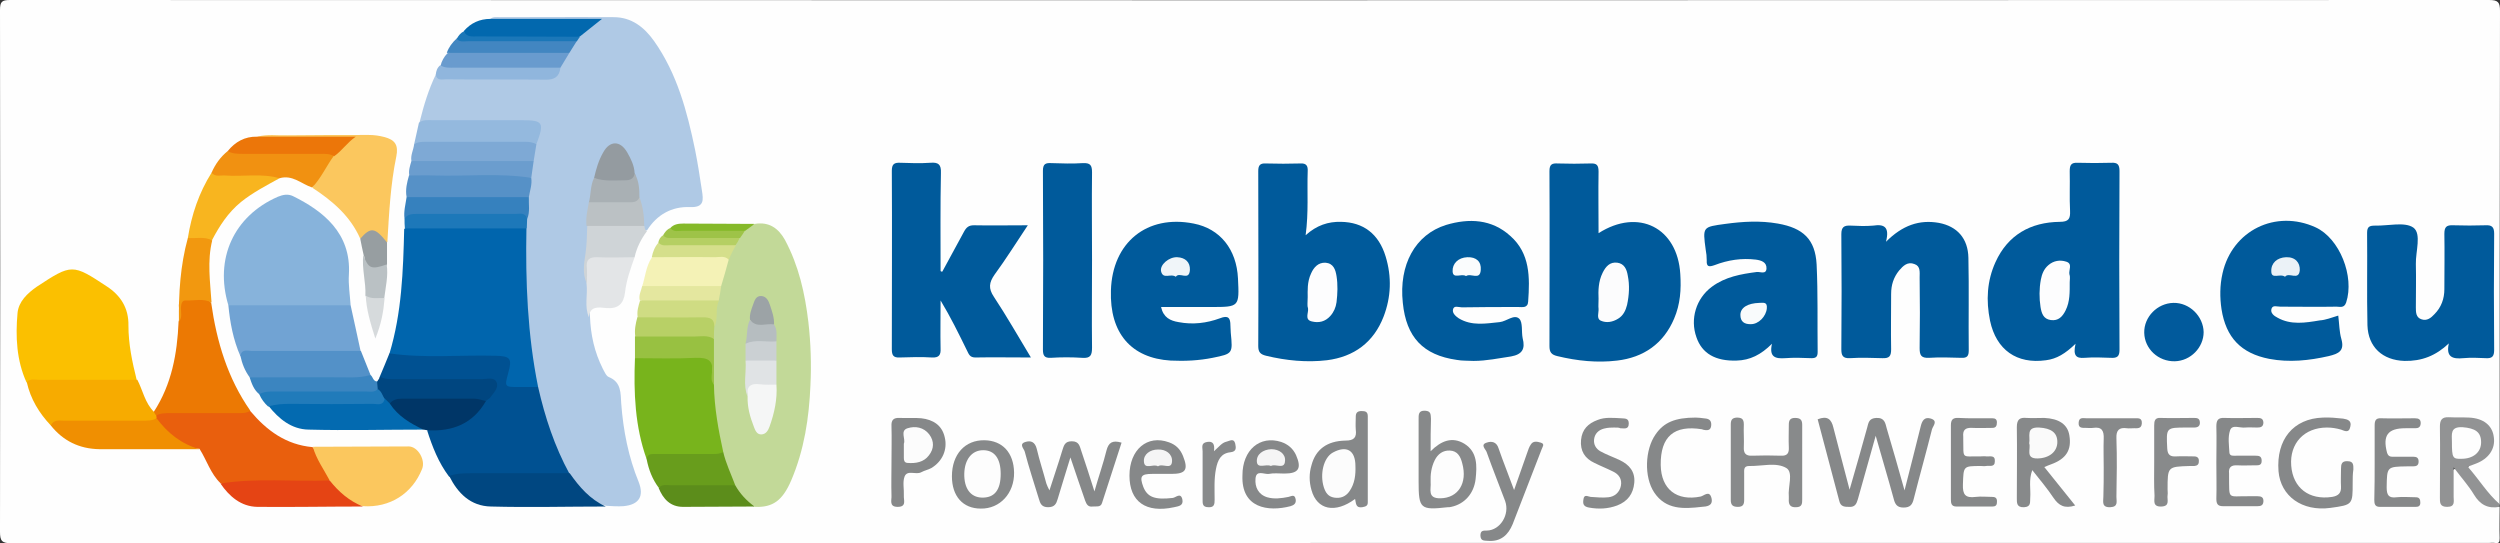 <?xml version="1.0" encoding="utf-8"?>
<!-- Generator: Adobe Illustrator 24.2.0, SVG Export Plug-In . SVG Version: 6.00 Build 0)  -->
<svg version="1.1" id="Ebene_1" xmlns="http://www.w3.org/2000/svg" xmlns:xlink="http://www.w3.org/1999/xlink" x="0px" y="0px"
	 viewBox="0 0 728 158.2" style="enable-background:new 0 0 728 158.2;" xml:space="preserve">
<rect x="0" y="0" width="728" height="158.2" fill="#333333" stroke="none"/>
<style type="text/css">
	.st0{fill:#FEFEFE;}
	.st1{fill:#929394;}
	.st2{fill:#AFC9E5;}
	.st3{fill:#C2D998;}
	.st4{fill:#005A9B;}
	.st5{fill:#0065AD;}
	.st6{fill:#005192;}
	.st7{fill:#87B3DB;}
	.st8{fill:#FBC000;}
	.st9{fill:#78B41C;}
	.st10{fill:#E95F0D;}
	.st11{fill:#EC7903;}
	.st12{fill:#FBC75E;}
	.st13{fill:#71A3D3;}
	.st14{fill:#F7AB00;}
	.st15{fill:#004781;}
	.st16{fill:#868889;}
	.st17{fill:#5391C8;}
	.st18{fill:#036AB0;}
	.st19{fill:#F08F01;}
	.st20{fill:#888A8B;}
	.st21{fill:#E54414;}
	.st22{fill:#87898A;}
	.st23{fill:#F8B51F;}
	.st24{fill:#015A9C;}
	.st25{fill:#F19111;}
	.st26{fill:#94B9DE;}
	.st27{fill:#5691C7;}
	.st28{fill:#689D1C;}
	.st29{fill:#7EA9D5;}
	.st30{fill:#F4F2B6;}
	.st31{fill:#004680;}
	.st32{fill:#003667;}
	.st33{fill:#3681BE;}
	.st34{fill:#E3E5E7;}
	.st35{fill:#0268AE;}
	.st36{fill:#EC7609;}
	.st37{fill:#3B85C0;}
	.st38{fill:#F2980F;}
	.st39{fill:#6B9DCE;}
	.st40{fill:#699BCE;}
	.st41{fill:#98C141;}
	.st42{fill:#CFD4D7;}
	.st43{fill:#1D78B9;}
	.st44{fill:#5C8D1B;}
	.st45{fill:#B8D066;}
	.st46{fill:#4286C1;}
	.st47{fill:#217BBA;}
	.st48{fill:#90B6DD;}
	.st49{fill:#CFDC83;}
	.st50{fill:#E4E79F;}
	.st51{fill:#D5DF8B;}
	.st52{fill:#979EA1;}
	.st53{fill:#BAC1C4;}
	.st54{fill:#1B77B8;}
	.st55{fill:#B5CF63;}
	.st56{fill:#9EC348;}
	.st57{fill:#85B929;}
	.st58{fill:#D6DADC;}
	.st59{fill:#BBC1C4;}
	.st60{fill:#949BA0;}
	.st61{fill:#A9B0B4;}
	.st62{fill:#F5F6F6;}
	.st63{fill:#E0E3E5;}
	.st64{fill:#CBD0D3;}
	.st65{fill:#9CA3A6;}
	.st66{fill:#B6BDC0;}
	.st67{fill:#FDFDFE;}
	.st68{fill:#FCFCFD;}
	.st69{fill:#F9FBFC;}
	.st70{fill:#F0F5F9;}
	.st71{fill:#FAFCFD;}
	.st72{fill:#EBF2F7;}
	.st73{fill:#FAFAFA;}
	.st74{fill:#FCFCFC;}
	.st75{fill:#FDFDFD;}
	.st76{fill:#F5F5F5;}
</style>
<g>
	<path class="st0" d="M727.9,147.6c0,3-0.1,6.1,0,9.1c0,1.2-0.2,1.6-1.4,1.4c-0.6-0.1-1.2,0-1.7,0c-240.5,0-480.9,0-721.4,0.1
		c-2.9,0-3.4-0.7-3.4-3.4C0.1,104.2,0.1,53.6,0,3c0-2.5,0.5-3,3-3c240.6,0.1,481.2,0.1,721.8,0c2.7,0,3.2,0.7,3.2,3.2
		c-0.1,47.9-0.1,95.8-0.1,143.7c-1.2,0.3-2-0.4-2.7-1.2c-2-2.3-3.9-4.7-5.7-7.1c-1.3-1.7-1.2-3.2,1-4.2c0.7-0.3,1.5-0.6,2.2-1.2
		c1.9-1.5,2.8-3.5,2.5-5.8c-0.4-2.4-2.1-3.8-4.4-4.4c-0.1,0-0.2,0-0.3-0.1c-7.5-1.6-9-0.5-9,7.1c0,4.5,0,9.1,0,13.6
		c0,1-0.2,2.4,1.2,2.4c1.1,0,1-1.4,1-2.3c0.1-1.4,0-2.8,0.1-4.2c0.1-1.1-0.2-2.6,1.2-3c1.1-0.3,1.7,0.9,2.4,1.7
		c0.6,0.7,1.2,1.5,1.7,2.2C721.3,143.8,723.6,147,727.9,147.6z"/>
	<path class="st1" d="M727.9,147.6c-3.4,0.6-5.7-0.6-7.5-3.6c-1.5-2.5-3.5-4.7-5.9-7.9c0,3.5,0,6,0,8.6c0,1.3,0.5,2.9-1.9,2.9
		c-2.2,0-2.1-1.3-2.1-2.8c0-6.9,0.1-13.7,0-20.6c0-1.9,0.6-2.8,2.6-2.7c2,0.1,4,0,5.9,0.1c4.2,0.2,6.8,2.3,7.2,5.7
		c0.5,3.4-1.5,6.3-5.2,7.7c-0.6,0.2-1.3,0.5-2.4,0.9c3.3,3.7,5.7,7.8,9.3,10.9C727.9,147.2,727.9,147.4,727.9,147.6z"/>
	<path class="st2" d="M142.8,5.5c0.8-0.7,1.8-0.5,2.7-0.5c11.1,0,22.1-0.1,33.2,0c5.2,0,8.9,2.9,11.8,7c6.7,9.5,9.6,20.5,11.9,31.6
		c0.8,4,1.4,7.9,2,11.9c0.4,2.6,0.8,5-3.5,4.8c-5.3-0.2-9.6,2.2-12.5,6.8c-1.1,0.1-1.2-0.7-1.4-1.4c-0.5-2.7-0.7-5.5-1.2-8.2
		c-0.4-2.3-0.6-4.6-1.3-6.8c-0.5-1.9-1.2-3.8-2.2-5.5c-1.8-3.1-4.3-3-6,0.1c-1.2,2.2-1.7,4.5-2.4,6.9c-0.5,2.3-0.8,4.6-1.2,6.9
		c-0.4,2.3-0.7,4.6-0.6,6.9c0.5,4.1-0.9,8-0.7,12c0.1,1.5,0,3,0.5,4.4c0.9,3.3-0.4,6.5-0.1,9.8c0.2,5.3,1.3,10.3,3.7,15.1
		c0.5,0.9,1,2.2,1.8,2.5c3.7,1.5,3.4,4.8,3.6,7.7c0.6,7.9,2.1,15.6,5.1,22.9c1.6,4.1,0.1,6.6-4.5,7c-1.6,0.1-3.2,0-4.9-0.1
		c-5.6-1.1-8.4-5.4-11.3-9.6c-4.5-8.1-7.5-16.7-9.3-25.8c-3.4-14.9-3.8-30-3.4-45.2c0-1,0-2,0.3-3.1c0.7-2.1,0.3-4.2,0.5-6.3
		c0.1-1.9,0.7-3.7,0.7-5.7c-0.1-1.7,0.3-3.4,0.7-5.1c0.2-1.7,0.7-3.4,1-5.1c0.2-0.7,0.2-1.4,0.4-2.1c0.6-2.5-0.5-3.4-2.9-3.5
		c-5.6,0-11.2,0.1-16.8,0c-4.8-0.1-9.5,0.5-14.3-0.3c1.2-4.8,2.6-9.5,4.8-14c10.3,0.7,20.7,0.2,31,0.3c1.7,0,3.2-0.4,4.3-1.9
		c1-1.7,1.9-3.4,3-5c0.8-1.3,1.6-2.6,2.5-3.8c0.4-0.6,0.8-1.2,1.2-1.7c1-1.1,2.2-2.1,3.7-3c-8.5,0-16.8,0-25.2,0
		C145.8,6.6,144,7,142.8,5.5z"/>
	<path class="st3" d="M219.8,65.2c4.2-0.7,6.9,1.3,8.8,4.7c4,7.5,5.8,15.5,6.8,23.9c0.7,6.1,0.9,12.3,0.6,18.4
		c-0.4,9.5-1.8,18.8-5.6,27.7c-2.5,5.8-5.3,7.9-10.5,7.7c-3.3-0.9-5-3.4-6.4-6.1c-1.5-3.3-2.9-6.6-3.8-10.1
		c-1.5-6.5-2.7-13-2.6-19.6c0.2-4.2-0.1-8.4,0-12.6c0.1-1.2,0-2.4,0.3-3.6c0.8-2.6,0.2-5.3,1.1-7.9c0.1-1.4,0.6-2.8,0.8-4.3
		c0.6-2.6,1.5-5,2.3-7.5c0.6-1.5,1.1-3.1,1.9-4.5c0.5-0.8,1-1.6,1.5-2.3c0.5-0.8,1.1-1.5,1.7-2.1C217.4,65.8,218.7,65.7,219.8,65.2z
		"/>
	<path class="st4" d="M604.4,100.1c-3,2.9-5.5,4.4-8.6,4.8c-8.5,1.2-14.5-3-16.3-11.5c-1.2-5.9-0.9-11.6,1.6-17.1
		c3.6-7.9,10.2-11.6,18.7-11.7c2.6,0,3.1-0.9,3-3.2c-0.2-3.8,0-7.7-0.1-11.5c0-1.7,0.3-2.6,2.3-2.5c3.3,0.1,6.5,0.1,9.8,0
		c1.8-0.1,2.4,0.5,2.4,2.4c-0.1,17.4-0.1,34.7,0,52.1c0,1.9-0.7,2.4-2.5,2.3c-2.6-0.1-5.1-0.2-7.7,0
		C604.6,104.4,603.6,103.6,604.4,100.1z"/>
	<path class="st4" d="M380.2,68.5c3.2-2.9,6.6-4,10.3-3.9c6.5,0.1,11,3.5,13,10.1c1.8,5.9,1.6,11.8-0.6,17.5
		c-2.9,7.5-8.6,11.7-16.5,12.7c-5.9,0.7-11.9,0.1-17.7-1.3c-1.7-0.4-2.3-1.1-2.3-2.8c0.1-17,0-34,0-51c0-1.6,0.5-2.3,2.2-2.2
		c3.4,0.1,6.8,0.1,10.1,0c1.7-0.1,2.2,0.7,2.1,2.3C380.6,55.8,381.1,61.8,380.2,68.5z"/>
	<path class="st4" d="M465.5,67.9c11.6-7.4,23-1.6,23.8,11.9c0.3,4.5,0,8.8-1.8,13c-3.1,7.3-8.9,11.3-16.6,12.2
		c-5.8,0.7-11.6,0.1-17.4-1.3c-1.7-0.4-2.3-1.1-2.3-2.9c0-17,0.1-34,0-51c0-2,0.8-2.3,2.5-2.2c3.1,0.1,6.3,0.1,9.4,0
		c1.9-0.1,2.4,0.5,2.4,2.4C465.4,55.8,465.5,61.7,465.5,67.9z"/>
	<path class="st5" d="M153.3,66.5c-0.3,15.5,0.3,30.9,3.4,46.2c-2.4,1.7-5.1,1.2-7.7,0.7c-2.4-0.4-2.5-2.3-2.2-4.3
		c0.6-4.1,0.4-4.4-3.8-4.4c-7.8,0-15.6,0-23.4,0c-2.2,0-4.5,0.2-6.2-1.7c3.6-11.9,4-24.1,4.3-36.3c1.2-1.2,2.7-1.1,4.2-1.1
		c9,0,18,0,27.1,0C150.5,65.4,152.1,65.4,153.3,66.5z"/>
	<path class="st4" d="M274.4,79.1c2.1-3.9,4.2-7.7,6.3-11.6c0.7-1.3,1.4-1.9,2.9-1.9c5,0.1,10,0,15.7,0c-3.4,5.1-6.4,9.9-9.7,14.4
		c-1.6,2.3-1.8,4-0.2,6.4c3.7,5.6,7,11.4,10.8,17.7c-5.9,0-11-0.1-16.2,0c-1.6,0-1.9-1-2.4-2c-2.4-4.9-4.8-9.8-7.7-14.6
		c0,4.7-0.1,9.4,0,14c0.1,1.9-0.5,2.7-2.5,2.6c-3.1-0.2-6.3-0.1-9.4,0c-1.9,0.1-2.3-0.7-2.3-2.4c0-17.3,0.1-34.7,0-52
		c0-1.9,0.7-2.4,2.5-2.3c2.9,0.1,5.8,0.2,8.7,0c2.4-0.2,3.2,0.5,3.1,3c-0.2,9.5-0.1,19-0.1,28.5C274,79.1,274.2,79.1,274.4,79.1z"/>
	<path class="st4" d="M549.2,70.4c4.8-4.8,9.7-6.5,15.4-5.5c5.3,1,8.5,4.5,8.6,10.2c0.2,9,0,17.9,0.1,26.9c0,1.6-0.4,2.3-2.2,2.2
		c-3.1-0.1-6.3-0.2-9.4,0c-2.3,0.1-2.7-0.8-2.7-2.8c0.1-6.9,0.1-13.7,0-20.6c0-1.5,0.3-3.3-1.5-3.9c-2-0.8-3.3,0.5-4.5,1.9
		c-1.6,2-2.3,4.2-2.3,6.8c0,5.4-0.1,10.7,0,16.1c0,2-0.5,2.7-2.6,2.6c-3.1-0.1-6.3-0.2-9.4,0c-2.1,0.1-2.5-0.8-2.5-2.6
		c0.1-11.2,0.1-22.4,0-33.5c0-2.1,0.8-2.6,2.7-2.5c2.2,0.1,4.4,0.2,6.6,0C548.7,65.2,550.3,66.1,549.2,70.4z"/>
	<path class="st4" d="M713.1,100c-3.8,3.6-7.9,5.2-12.9,5.1c-6.4-0.2-10.6-4-10.8-10.4c-0.2-9,0-17.9-0.1-26.9
		c0-1.8,0.7-2.1,2.3-2.1c3.8,0.1,8.7-1.2,11.2,0.6c2.4,1.8,0.6,7,0.7,10.6c0.1,4.2,0,8.4,0,12.6c0,1.4,0,3,1.7,3.5
		c1.5,0.5,2.7-0.4,3.7-1.5c2-2,2.9-4.5,2.9-7.3c0-5.4,0.1-10.7,0-16.1c0-2,0.6-2.6,2.6-2.5c3.1,0.1,6.3,0.1,9.4,0
		c1.8-0.1,2.5,0.5,2.5,2.4c-0.1,11.3-0.1,22.6,0,33.9c0,1.9-0.6,2.5-2.4,2.4c-2.2-0.1-4.4-0.2-6.6,0
		C714.2,104.6,712.2,104,713.1,100z"/>
	<path class="st4" d="M516,100.1c-3.2,3.2-6.4,4.8-10.3,4.9c-6.2,0.2-10.1-2.1-11.7-6.8c-1.9-5.3-0.1-11.3,4.5-14.7
		c3.9-2.9,8.5-3.7,13.1-4.3c1-0.1,2.7,0.8,2.8-1c0.1-1.9-1.6-2.4-3.1-2.6c-4.1-0.5-8.1,0.1-12,1.6c-1.7,0.6-2.4,0.5-2.3-1.4
		c0-1-0.1-2.1-0.3-3.1c-0.9-6.7-0.9-6.6,5.7-7.5c5.1-0.7,10.2-1,15.3-0.1c7.4,1.3,10.9,4.6,11.3,11.9c0.4,8.5,0.2,17,0.3,25.5
		c0,1.4-0.5,1.8-1.8,1.8c-2.6-0.1-5.1-0.2-7.7,0C517,104.5,515.1,104,516,100.1z"/>
	<path class="st4" d="M338.1,89.4c0.7,3.1,2.7,4,5.1,4.4c4.1,0.8,8.2,0.3,12-1.1c2.5-1,3.1-0.1,3.1,2.1c0,0.7,0.1,1.4,0.1,2.1
		c0.6,6.1,0.6,6.1-5.3,7.3c-4,0.8-8.1,1-12.2,0.8c-11.5-0.7-17.8-8-17.4-20.4c0.4-14,10.5-22.2,24.1-19.5c7.7,1.5,12.5,7.5,12.9,16
		c0.4,8.3,0.4,8.3-7.9,8.3C347.9,89.4,343.1,89.4,338.1,89.4z"/>
	<path class="st4" d="M429.1,105.1c-1.6-0.1-3.3,0-4.9-0.3c-9.8-1.4-14.7-6.6-15.7-16.6c-1.2-11.1,3.6-19.9,12.6-22.7
		c6.7-2,13.3-1.7,18.7,3.2c5.8,5.1,5.7,12.1,5.2,19.1c-0.1,2-1.7,1.6-2.9,1.6c-5.5,0-11,0-16.4,0.1c-0.9,0-2.4-0.7-2.6,0.7
		c-0.2,1,0.8,1.9,1.7,2.5c3.8,2.3,7.9,1.5,11.9,1.1c2-0.2,4.2-2.4,5.7-1c1.1,1.1,0.6,3.8,1,5.7c0.8,3.1-0.1,4.7-3.4,5.3
		C436.5,104.3,432.9,105.1,429.1,105.1z"/>
	<path class="st4" d="M680.9,91.9c0.3,2.4,0.3,4.7,0.9,6.8c1,3.5-0.8,4.3-3.7,5c-5.7,1.3-11.5,1.9-17.3,0.8
		c-8.2-1.6-12.6-6.2-13.9-14.5c-0.5-3.4-0.5-6.9,0.3-10.4c2.8-12.5,15.5-18.7,27.1-13.4c7,3.2,11.4,14.3,8.9,21.9
		c-0.6,1.7-1.8,1.2-2.8,1.2c-5.5,0.1-11,0-16.4,0c-0.9,0-2.1-0.5-2.5,0.5c-0.5,1.3,0.7,2.2,1.7,2.7c3.9,2.2,8.1,1.5,12.3,0.8
		C677.2,93.2,678.9,92.5,680.9,91.9z"/>
	<path class="st6" d="M113.4,102.9c10.3,1.5,20.7,0.4,31,0.7c4.2,0.1,4.8,0.8,3.6,5c-1.1,4.1-1.1,4.1,3.1,4.1c1.9,0,3.7,0,5.6,0
		c2,8.8,4.8,17.3,9.1,25.2c-1.1,1.1-2.5,1.1-3.9,1.1c-9.7,0.2-19.4-0.2-29.2,0.2c-0.7,0-1.4-0.2-2-0.5c-3-4-4.8-8.6-6.3-13.3
		c0.5-0.8,1.3-0.9,2.1-0.9c6.6,0.1,11.1-3.3,14.6-8.4c0.7-1.1,2.2-2.1,1.4-3.6c-0.7-1.3-2.3-0.8-3.5-0.8c-7.9,0-15.8,0-23.6-0.1
		c-1.8,0-3.8,0.4-4.9-1.7C111.5,107.5,112.5,105.2,113.4,102.9z"/>
	<path class="st7" d="M66.5,88.9c-4.1-13.6,1.6-26,14.4-31.6c1.5-0.6,2.9-0.9,4.4-0.2c8.7,4.3,17,10.7,16.3,22.8c-0.2,3,0.3,6,0.5,9
		c-1.2,1.2-2.8,1.1-4.3,1.1c-9,0-18.1,0-27.1,0C69.3,90,67.8,90,66.5,88.9z"/>
	<path class="st8" d="M7.7,111.3C4.8,104.9,4.5,98,5.1,91.2c0.3-3.4,2.9-5.8,5.6-7.7c10.2-6.7,10.4-6.7,20.4-0.1
		c4,2.6,6.4,6.3,6.3,11.4c0,5.4,1.1,10.6,2.4,15.8c-0.9,1-2.1,1-3.2,1.1c-9.1,0.1-18.2,0.1-27.2,0C8.9,111.7,8.3,111.4,7.7,111.3z"
		/>
	<path class="st4" d="M318,75.7c0,8.5-0.1,17,0,25.5c0,2.2-0.4,3.2-2.9,3c-3-0.2-6.1-0.2-9.1,0c-1.9,0.1-2.3-0.7-2.3-2.4
		c0.1-17.4,0.1-34.7,0-52.1c0-2,0.8-2.3,2.5-2.2c3,0.1,6.1,0.2,9.1,0c2.2-0.1,2.7,0.6,2.7,2.7C317.9,58.7,318,67.2,318,75.7z"/>
	<path class="st9" d="M207.9,112c0.1,6.7,1.3,13.2,2.7,19.6c-1,1.9-2.9,1.6-4.6,1.7c-5.9,0.2-11.8-0.3-17.7,0.4
		c-3.4-9.5-3.8-19.4-3.4-29.4c0.9-0.9,2-1.1,3.2-1.1c5.3-0.1,10.7-0.1,16,0c2.4,0,3.6,0.9,3.4,3.6
		C207.5,108.5,207.3,110.3,207.9,112z"/>
	<path class="st10" d="M64.2,140.7c-2.9-2.8-4-6.7-6.1-10c-4.8-0.2-8.3-2.9-11.3-6.3c-0.8-0.9-1.7-1.9-1.5-3.3
		c0.2-0.4,0.4-0.7,0.7-0.9c0.5-0.3,1-0.6,1.6-0.6c8.4-0.3,16.8-0.6,25.3,0.1c4.8,5.7,10.4,9.8,18.1,10.5c2.3,2.2,3.2,5.3,4.8,8
		c0.6,1,0.5,2-0.9,2.5c-7.5,0.8-15.1,0.3-22.6,0.3C69.7,141,66.9,142.2,64.2,140.7z"/>
	<path class="st11" d="M72.9,119.6c-1.2,0.8-2.6,0.7-4,0.7c-6.5,0-12.9,0-19.4,0c-1.4,0-2.8,0-4,0.7c-1,0.1-1-0.4-0.7-1.1
		c5.2-8,6.8-16.9,7.2-26.2c0.3-0.7,0.1-1.4,0.2-2c0.3-1.7-1.1-4.2,1.4-4.8c2.7-0.7,5.7-1.5,7.9,1.3C63.1,99.5,66.3,110.2,72.9,119.6
		z"/>
	<path class="st12" d="M104.9,69.5c-2.9-6.6-8.1-11-13.9-14.8c1.4-3.8,3.8-7,6.3-10.1c1.1-1.3,2.4-2.3,3.8-3.7c-7.3,0-14.5,0-21.6,0
		c-1.6,0-3.3,0.4-4.5-1.1c2.9-0.8,5.8-0.3,8.7-0.4c7.9-0.1,15.8-0.1,23.7-0.1c1.5,0,3,0.2,4.5,0.6c3.1,0.8,4.2,2.3,3.5,5.7
		c-1.7,8.2-2.1,16.6-2.6,24.9c-0.5,0.3-0.9,0.1-1.2-0.3C109.6,67.7,107.3,68.1,104.9,69.5z"/>
	<path class="st13" d="M66.5,88.9c11.9,0,23.7,0,35.6,0c1,4.4,1.9,8.8,2.9,13.3c-1.5,1.5-3.5,1.1-5.3,1.1
		c-9.9,0.2-19.8-0.4-29.7,0.4C67.9,98.9,67,94,66.5,88.9z"/>
	<path class="st12" d="M96,139.9c-1.7-3.2-3.9-6.2-4.9-9.8c9.3,0,18.6-0.1,27.9-0.1c2.7,0,5,4,3.9,6.6c-2.9,7.2-9.4,11.3-17.2,10.8
		C101.1,146.6,97.5,144.6,96,139.9z"/>
	<path class="st14" d="M44.8,119.9c0.2,0.4,0.4,0.8,0.7,1.1c0,0.2,0.1,0.5,0.1,0.7c-1.2,2.2-3.4,1.7-5.2,1.8
		c-8.5,0.2-17.1-0.3-25.6,0.4c-3.4-3.6-5.9-7.7-7-12.6c1-1.2,2.4-0.7,3.6-0.7c9.5,0,19,0,28.6,0C41.6,113.7,42.2,117.3,44.8,119.9z"
		/>
	<path class="st15" d="M130.8,138.6c2.2-0.8,4.5-0.8,6.9-0.8c9.4,0,18.8,0,28.2,0c2.8,4,5.9,7.6,10.5,9.7c-11.1,0-22.3,0.3-33.4,0
		C137,147.4,133.3,143.6,130.8,138.6z"/>
	<path class="st16" d="M538.6,142.6c1.8-6.3,3.5-12.1,5.1-18c0.4-1.5,0.5-2.8,2.7-2.9c2.4-0.1,2.6,1.5,3,3
		c1.7,5.8,3.4,11.6,5.2,18.1c1.7-6.6,3.2-12.6,4.7-18.6c0.4-1.7,1.1-2.9,3-2.3c2.1,0.7,0.6,2.1,0.3,3.1c-1.7,6.8-3.6,13.5-5.3,20.2
		c-0.4,1.7-1,2.6-3,2.6c-2,0-2.5-1.1-2.9-2.7c-1.6-5.9-3.4-11.8-5.2-18.2c-1.8,6.4-3.5,12.5-5.2,18.5c-0.4,1.4-0.9,2.3-2.5,2.2
		c-1.3,0-2.5,0-2.9-1.7c-2.1-8-4.2-15.9-6.3-23.8c2.8-1.1,4-0.1,4.6,2.5C535.4,130.5,537,136.4,538.6,142.6z"/>
	<path class="st17" d="M70,103.6c0.4-2.1,2.1-1.4,3.4-1.4c10.6,0,21.1,0,31.7,0c0.9,2.3,1.9,4.7,2.8,7c-1,1.6-2.7,1.7-4.3,1.8
		c-9.1,0.1-18.2,0.1-27.2,0c-1.3,0-2.5-0.3-3.6-1C71.3,108,70.5,105.9,70,103.6z"/>
	<path class="st18" d="M123.3,125.1c-11.2,0-22.3,0.3-33.5,0c-4.9-0.1-8.6-3.1-11.6-6.9c1.5-2,3.7-1.8,5.7-1.8
		c7.6-0.1,15.2,0,22.7,0c1.5,0,3-0.1,4.5-0.4c1.1-0.4,1.9,0,2.6,0.7c2.2,2.6,4.7,4.8,7.7,6.4C122.2,123.7,123.3,123.9,123.3,125.1z"
		/>
	<path class="st19" d="M14.8,123.9c0.8-1.8,2.5-1.4,3.9-1.4c7.6,0,15.3,0,22.9,0c1.4,0,2.8,0,4-0.7c3.2,4.3,7.2,7.5,12.5,9
		c-9.7,0-19.5,0-29.2,0C23.1,130.7,18.4,128.4,14.8,123.9z"/>
	<path class="st20" d="M524.8,134.9c0,3.5,0,7,0,10.5c0,1.2,0,2.3-1.8,2.3c-1.8,0.1-2.2-0.9-2.1-2.4c0-0.2,0-0.5,0-0.7
		c-0.3-2.8,1.4-7-0.7-8.3c-3-1.8-7.2-0.5-10.9-0.6c-1.6,0-1.4,1.2-1.4,2.2c0,2.6,0,5.1,0,7.7c0,1.2-0.3,2-1.8,2
		c-1.5,0-2.1-0.5-2.1-2c0-7.3,0-14.6,0-22c0-1.2,0.3-1.9,1.7-2c1.5,0,2.1,0.4,2.1,2c-0.1,2.2,0.1,4.4,0,6.6
		c-0.1,1.7,0.5,2.6,2.4,2.5c2.8-0.1,5.6-0.1,8.4,0c1.9,0.1,2.4-0.8,2.3-2.5c-0.1-2.2,0-4.4,0-6.6c0-1.2,0.4-1.9,1.8-1.9
		c1.5,0,2.1,0.5,2.1,2C524.8,127.5,524.8,131.2,524.8,134.9z"/>
	<path class="st21" d="M96,139.9c2.6,3.3,5.7,6,9.7,7.6c-10.3,0-20.5,0.2-30.8,0.1c-4.7-0.1-8.1-3-10.7-6.8
		C74.7,139.1,85.4,140.3,96,139.9z"/>
	<path class="st16" d="M311.7,133.2c-1.4,4.6-2.6,8.4-3.7,12.1c-0.4,1.4-0.9,2.4-2.8,2.4c-1.9,0-2.3-1.1-2.7-2.5
		c-1.4-4.6-2.9-9.1-4.1-13.7c-0.2-0.8-1.8-2.2,0.2-2.8c1.6-0.5,2.8,0,3.3,2c0.8,3.4,1.9,6.7,2.8,10.1c0.2,0.5,0.4,1.1,0.9,2
		c1.3-4.1,2.6-7.8,3.7-11.5c0.5-1.5,0.7-2.8,2.8-2.8c2.2,0,2.3,1.5,2.8,2.9c1.2,3.6,2.4,7.2,3.8,11.7c1.3-4.6,2.6-8.2,3.5-11.9
		c0.6-2.3,1.7-3.1,4.4-2.3c-1.9,5.9-3.8,11.8-5.7,17.6c-0.4,1.3-1.7,0.9-2.7,1c-1.3,0.2-1.8-0.6-2.2-1.7
		C314.7,142,313.3,138,311.7,133.2z"/>
	<path class="st22" d="M604.3,147.2c-3.1,1-4.8,0-6.3-2.2c-1.8-2.7-3.9-5.2-6.2-8.1c-1.1,2.9-0.4,5.6-0.6,8.1
		c-0.1,1.2,0.3,2.6-1.8,2.7c-2.2,0.1-2.1-1.3-2.1-2.7c0-6.9,0.1-13.7,0-20.6c0-2.2,0.8-2.9,2.8-2.7c1.7,0.1,3.5,0,5.2,0
		c4.3,0.2,6.8,1.9,7.3,5.1c0.7,4.2-0.9,6.8-5.3,8.4c-0.5,0.2-1.1,0.4-2,0.8C598.4,139.8,601.2,143.4,604.3,147.2z"/>
	<path class="st23" d="M54.7,69.3c1.1-6.8,3.2-13.1,6.9-19c5.5-0.6,11-0.3,16.6-0.1c1.3,0,2.5,0.4,3.2,1.7
		c-3.8,2.1-7.7,4.1-11.2,6.9c-3.8,3.1-6.3,7-8.5,11.2C59.3,70.5,56.9,70.8,54.7,69.3z"/>
	<path class="st24" d="M632.9,88.2c4.7-0.1,8.7,3.9,8.8,8.5c0,4.5-3.8,8.4-8.4,8.5c-4.8,0.1-8.8-3.6-8.9-8.3
		C624.3,92.3,628.2,88.3,632.9,88.2z"/>
	<path class="st25" d="M81.4,51.9c-5.2-1.5-10.6-0.4-15.9-0.8c-1.3-0.1-2.8,0.5-3.9-0.8c1.1-2.5,2.6-4.6,4.7-6.3
		c9.4-0.7,18.7-0.3,28.1-0.2c1.2,0,2.3,0.4,2.8,1.6c-2.2,3-3.7,6.5-6.3,9.2C87.8,53.6,85.2,50.8,81.4,51.9z"/>
	<path class="st26" d="M122,35.7c1.2-0.9,2.6-0.7,4-0.7c8.6,0,17.2,0,25.8,0c6.4,0,6.8,0.6,4.4,7c-0.9,0.5-1.8,0.4-2.7,0.4
		c-10.1-0.1-20.1,0-30.2,0c-0.9,0-1.9,0.1-2.7-0.4C121.1,39.9,121.5,37.8,122,35.7z"/>
	<path class="st27" d="M154.7,51.8c0.3,1.9-0.4,3.7-0.7,5.6c-1.2,1.1-2.8,1.1-4.3,1.1c-9,0-18,0-27.1,0c-1.5,0-3,0.1-4.2-1.1
		c-0.4-2.2,0.1-4.2,0.7-6.3c1.3-1.3,3-1.1,4.6-1.1c8.3,0,16.5,0,24.8,0C150.7,50,153,50,154.7,51.8z"/>
	<path class="st16" d="M685.1,140.6c0,6.4,0,6.4-6.5,7.3c-8.2,1.1-14.5-3.4-15.1-10.7c-0.7-9.2,4.3-15.3,12.9-15.6
		c2-0.1,4,0.1,5.9,0.3c1.3,0.2,2.6,0.6,2.1,2.4c-0.4,2-1.8,1.1-2.7,0.8c-1.4-0.4-2.7-0.6-4.1-0.6c-6.6,0-10.9,4.6-10.4,11.1
		c0.5,6.5,5.2,10.1,11.9,9.1c1.8-0.3,2.7-1.1,2.6-3c-0.1-1.7,0-3.5,0-5.2c0-1.3,0.2-2.3,1.9-2.2c1.8,0,1.7,1.2,1.7,2.4
		C685.1,138,685.1,139.3,685.1,140.6z"/>
	<path class="st16" d="M394.6,145.3c-5.8,4.3-11.1,3.2-12.7-2.6c-0.7-2.4-0.7-4.9,0-7.2c1.2-4.6,4.5-7.1,9.9-7.2
		c2.5,0,3.3-0.9,3-3.2c-0.1-1.3,0-2.6,0-3.8c0-1.2,0.6-1.6,1.7-1.6c1.1,0,1.8,0.2,1.8,1.5c0,8.4,0,16.7,0,25.1
		c0,1.1-0.7,1.2-1.6,1.4C394.7,148,394.9,146.5,394.6,145.3z"/>
	<path class="st28" d="M188.3,133.7c0.3-1.9,1.8-1.4,3-1.5c5.2,0,10.4,0,15.6,0c1.3,0,2.5,0.1,3.7-0.6c0.8,3.4,2.3,6.5,3.5,9.7
		c-0.6,0.7-1.4,0.9-2.2,0.9c-6.7,0.1-13.4,0.5-20.1-0.2C190,139.6,188.9,136.8,188.3,133.7z"/>
	<path class="st22" d="M416.6,131.4c3.1-3.1,6.3-4.3,9.8-2.2c3.9,2.4,3.7,6.5,3.3,10.3c-0.5,4.3-3.3,7.3-7.1,8.1
		c-0.3,0.1-0.7,0.1-1,0.1c-8,0.9-8.5,0.5-8.5-7.5c0-6,0-12.1,0-18.1c0-1.3-0.1-2.6,1.9-2.5c1.8,0.1,1.6,1.2,1.7,2.4
		C416.6,124.9,416.6,127.8,416.6,131.4z"/>
	<path class="st29" d="M120.6,42c0.9-0.6,1.9-0.7,3-0.7c9.9,0,19.7,0,29.6,0c1.1,0,2.1,0.2,3,0.7c-0.3,1.6-0.5,3.3-0.8,4.9
		c-1.2,1.1-2.8,1.1-4.3,1.1c-9,0-18,0-27.1,0c-1.5,0-3,0.1-4.2-1.1C119.5,45.2,120.4,43.7,120.6,42z"/>
	<path class="st30" d="M212.2,75.6c-0.7,2.6-1.4,5.1-2.2,7.7c-0.3,0.2-0.5,0.5-0.9,0.6c-7.4,0.6-14.8,1.3-22.1-0.5
		c0.9-2.8,1.1-5.8,2.8-8.4c0.8-0.7,1.8-1,2.9-1c5.5-0.1,11.1-0.2,16.6,0C210.4,73.9,211.9,73.8,212.2,75.6z"/>
	<path class="st31" d="M113.5,117.5c-0.5-0.5-0.9-0.9-1.4-1.4c-1.4-0.5-2-1.8-2.6-3.1c-0.2-0.7-0.2-1.4,0.4-2
		c0.3-0.4,0.5-0.8,0.8-1.3c1.4,0.8,2.9,0.7,4.4,0.7c8.5,0,16.9,0,25.4,0c1.4,0,3.4-0.7,4.1,0.9c0.7,1.6-0.8,3-1.7,4.3
		c-0.3,0.5-0.9,0.7-1.3,1.1c-0.7,0.5-1.5,0.5-2.3,0.5C130.6,117.2,122,117,113.5,117.5z"/>
	<path class="st32" d="M113.5,117.5c0.9-1.1,2.1-1.4,3.4-1.4c7.1,0,14.1,0,21.2,0c1.1,0,2.3,0.4,3.4,0.7c-3.8,6.6-9.7,8.9-17,8.5
		c-0.4-0.1-0.8-0.1-1.2-0.2C119.5,123.3,115.9,121.2,113.5,117.5z"/>
	<path class="st16" d="M259.6,134.6c0-3.5,0.1-7,0-10.5c-0.1-1.8,0.6-2.5,2.4-2.4c2.1,0.1,4.2-0.1,6.3,0.1c3.4,0.4,6,2,6.8,5.5
		c0.9,3.6-0.7,7.1-3.9,9c-0.9,0.5-2,0.7-2.9,1.2c-1.6,0.9-4.1-0.8-4.9,1.3c-0.6,1.6-0.1,3.7-0.2,5.5c-0.1,1.3,0.9,3.3-1.8,3.3
		c-2.6,0-1.7-2-1.8-3.3C259.5,141.1,259.6,137.8,259.6,134.6z"/>
	<path class="st33" d="M118.4,57.4c11.9,0,23.7,0,35.6,0c-0.1,2.1,0.4,4.3-0.5,6.4c-11.9-0.8-23.8-0.5-35.7-0.1
		C117.5,61.6,118.1,59.5,118.4,57.4z"/>
	<path class="st16" d="M645.4,134.7c0-3.5,0.1-7,0-10.5c0-1.7,0.4-2.6,2.3-2.5c3.1,0.1,6.3,0,9.4,0c1,0,1.9,0,2,1.3
		c0,1.3-0.8,1.5-1.8,1.5c-1.2,0-2.3-0.1-3.5,0c-1.5,0.2-3.8-1-4.4,0.8c-0.7,2-0.3,4.4-0.2,6.5c0.1,1.1,1.2,0.9,2,0.9
		c1.9,0,3.7,0,5.6,0c1,0,1.8,0.1,1.8,1.5c0,1.4-1,1.3-1.9,1.3c-1.7,0-3.5,0.1-5.2,0c-1.8-0.1-2.6,0.6-2.4,2.4c0,0.2,0,0.5,0,0.7
		c0.1,7.2-0.6,5.8,5.9,5.9c0.8,0,1.6,0,2.4,0c1.1,0,1.8,0.3,1.7,1.6c-0.1,1.1-0.8,1.3-1.7,1.3c-3.4,0-6.7,0-10.1,0
		c-1.6,0-1.9-0.8-1.9-2.2C645.5,141.9,645.4,138.3,645.4,134.7z"/>
	<path class="st34" d="M171.5,92.4c-1.4-3.2-0.3-6.5-0.7-9.8c-0.8-9.9-0.8-8.7,7.6-8.8c2.2,0,4.4-0.5,6.4,1.1
		c-1.2,3.4-2.4,6.7-2.8,10.3c-0.4,3.3-2,4.8-5.5,4.5C174.4,89.5,171.7,89,171.5,92.4z"/>
	<path class="st16" d="M440.9,142.7c1.4-3.9,2.6-7.4,3.8-10.8c0.3-0.9,0.6-1.8,1.1-2.5c0.7-1.1,1.9-0.8,2.9-0.5
		c1.3,0.4,0.4,1.3,0.2,2c-2.8,7.3-5.6,14.5-8.4,21.7c-1.3,3.2-3.5,5.2-7.2,4.9c-1.1-0.1-2.1,0.1-2.2-1.5c0-1.5,0.7-1.5,1.9-1.5
		c3.9-0.1,6.7-4.7,5.3-8.6c-1.8-4.8-3.7-9.5-5.4-14.3c-0.3-0.8-1.9-2.1,0-2.7c1.4-0.5,2.9-0.3,3.5,1.7
		C437.7,134.4,439.3,138.3,440.9,142.7z"/>
	<path class="st35" d="M142.8,5.5c10.7,0,21.3,0,32.5,0c-2.4,1.9-4.4,3.5-6.4,5.1c-0.8,0.5-1.7,0.8-2.6,0.8
		c-9.4,0.1-18.7,0.1-28.1,0c-1.5,0-3.1-0.2-3.1-2.4C137.1,6.7,139.7,5.5,142.8,5.5z"/>
	<path class="st16" d="M691.5,134.7c0-3.6,0-7.2,0-10.8c0-1.4,0.3-2.2,1.9-2.1c3.3,0.1,6.5,0,9.8,0c1.1,0,1.8,0.3,1.7,1.6
		c-0.1,1.1-0.8,1.3-1.6,1.3c-0.9,0-1.9,0-2.8,0c-5.2,0-6.7,2.1-5.4,7.1c0.4,1.3,1.2,1.2,2.1,1.2c1.9,0,3.7,0,5.6,0
		c0.9,0,1.5,0.3,1.5,1.4c0,1.1-0.6,1.4-1.6,1.4c-0.6,0-1.2,0-1.7,0c-6,0.1-5.9,0.1-6,6.1c0,2.3,0.6,3.2,2.9,2.9c1.8-0.2,3.7,0,5.6,0
		c1.1,0,1.3,0.7,1.3,1.6c0,0.9-0.5,1.2-1.3,1.2c-3.5,0-7,0-10.5,0c-1.5,0-1.6-1-1.6-2.1C691.5,141.9,691.5,138.3,691.5,134.7z"/>
	<path class="st16" d="M575,121.8c1.7,0,3.5,0,5.2,0c0.8,0,1.3,0.3,1.3,1.2c0,1-0.3,1.6-1.3,1.6c-2,0-4,0.1-5.9,0
		c-2-0.1-2.8,0.6-2.6,2.6c0,0.2,0,0.5,0,0.7c0.1,6-0.6,4.9,5,5c0.6,0,1.2-0.1,1.7,0c1,0.1,2.6-0.5,2.5,1.4c0,1.9-1.6,1.2-2.6,1.4
		c-0.5,0.1-0.9,0-1.4,0c-5.3,0-5.1,0-5.3,5.4c-0.1,2.9,0.7,4,3.7,3.6c1.6-0.2,3.3,0,4.9,0c1.1,0,1.4,0.6,1.3,1.6
		c0,0.9-0.5,1.2-1.3,1.2c-3.5,0-7,0-10.5,0c-1.5,0-1.6-1-1.6-2.1c0-7.2,0-14.4,0-21.6c0-1.7,0.7-2.2,2.3-2.1
		C572,121.8,573.5,121.8,575,121.8C575,121.8,575,121.8,575,121.8z"/>
	<path class="st22" d="M277.2,138.7c0-6.4,3.8-10.6,9.5-10.5c5.2,0.1,8.5,3.6,8.6,9.4c0.1,6-4.1,10.6-9.7,10.5
		C280.4,148.1,277.2,144.5,277.2,138.7z"/>
	<path class="st22" d="M470,124.5c-0.6,0-1.8,0-2.9,0.3c-1.6,0.4-2.7,1.5-2.9,3.1c-0.2,1.6,0.6,2.8,1.8,3.5c1.8,1,3.8,1.7,5.7,2.6
		c2.7,1.3,4.5,3.3,4.2,6.6c-0.3,3.2-1.9,5.4-5,6.6c-2.7,1-5.4,1.1-8.2,0.6c-1.7-0.3-1.8-1.2-1.6-2.4c0.2-1.6,1.3-0.8,2.1-0.7
		c1.7,0.1,3.5,0.3,5.2,0.1c1.8-0.2,3.2-1.4,3.6-3.3c0.4-2-0.6-3.4-2.3-4.2c-1.8-0.9-3.6-1.6-5.4-2.5c-2.8-1.3-4.2-3.5-3.9-6.7
		c0.3-3.1,2.1-4.8,4.8-5.8c2.2-0.9,4.6-0.6,6.9-0.5c1,0.1,2.2-0.1,2.2,1.5c0,1.9-1.4,1.4-2.5,1.4C471.5,124.5,471,124.5,470,124.5z"
		/>
	<path class="st16" d="M493.8,121.6c0.5,0,1.8,0.1,3.1,0.3c1.1,0.2,1.5,0.9,1.4,2c-0.1,1.3-0.9,1.5-2,1.3c-0.2,0-0.4-0.1-0.7-0.2
		c-8.1-1.3-12.1,2.1-12,10.4c0.1,7.1,4.7,10.6,11.6,9.2c1-0.2,2.6-2,3.2,0.5c0.5,2.3-1.5,2.4-2.9,2.5c-5.2,0.6-10.4,0.9-13.8-4.2
		c-3-4.5-2.7-12.5,0.4-16.9C484.5,123,487.8,121.6,493.8,121.6z"/>
	<path class="st36" d="M97.3,45.5c-1.3-0.8-2.7-0.7-4-0.7c-7.5,0-15,0-22.6,0c-1.5,0-3,0-4.4-0.8c2.2-2.7,5-4.3,8.6-4.2
		c9.6,0,19.1,0,28.7,0C101.1,41.5,99.6,43.9,97.3,45.5z"/>
	<path class="st20" d="M627.3,134.4c0-3.5,0-7,0-10.5c0-1.3,0.2-2.3,1.8-2.2c3.3,0.1,6.5,0,9.8,0c0.9,0,1.6,0.1,1.7,1.2
		c0.1,1.2-0.6,1.6-1.7,1.6c-0.7,0-1.4,0-2.1,0c-6.1,0-6,0-5.7,6.1c0.1,1.9,0.9,2.4,2.6,2.3c1.7-0.1,3.5,0,5.2,0c1,0,1.5,0.5,1.4,1.5
		c0,0.9-0.5,1.2-1.3,1.3c-0.5,0-0.9,0-1.4,0c-6.4,0.2-6.4,0.2-6.4,6.8c0,0.6,0.1,1.2,0,1.7c-0.2,1.3,0.8,3.2-1.8,3.3
		c-2.6,0.1-2-1.7-2-3.1C627.2,141.2,627.3,137.8,627.3,134.4z"/>
	<path class="st16" d="M328.9,138.5c0-7.6,5.2-12,11.5-9.7c2,0.7,3.3,2,4.1,4c1.6,4,0.8,5.2-3.4,5.2c-1.9,0-3.7,0-5.6,0
		c-3.2,0-3.7,0.7-2.6,3.7c1.2,3.1,3.4,3.9,8.6,3.3c0.9-0.1,2.3-1.7,2.8,0.4c0.4,1.9-1.1,2-2.4,2.3
		C333.7,149.5,328.9,146.1,328.9,138.5z"/>
	<path class="st16" d="M361.8,138.4c0-7.4,5.1-11.7,11.3-9.7c2,0.7,3.4,1.9,4.3,3.8c1.7,3.9,0.8,5.4-3.4,5.4c-1.5,0-3.1-0.2-4.5,0.1
		c-1.4,0.2-3.7-1.3-3.9,1.4c-0.2,2.4,0.8,4.6,3.4,5.4c2,0.6,4.2,0.3,6.2-0.1c0.9-0.2,1.8-0.9,2.1,0.7c0.2,1.2-0.5,1.7-1.5,2
		C369.3,149.1,361.4,148,361.8,138.4z"/>
	<path class="st37" d="M109.8,111.1c0.1,0.7,0.1,1.5,0.2,2.2c-0.1,1.5-1.3,1.7-2.2,1.7c-10.8,0.2-21.5,0.6-32.3-0.2
		c-1.6-1.3-2.2-3.1-2.8-4.9c9.9,0,19.8-0.1,29.7,0c1.9,0,3.7-0.2,5.5-0.7C108.6,109.7,108.6,111,109.8,111.1z"/>
	<path class="st38" d="M54.7,69.3c2.4,0.2,4.8-0.5,7.1,0.7c-1.5,6-0.6,12.1-0.2,18.1c-2.4-1.3-5-0.5-7.4-0.6
		c-1.2-0.1-1.4,0.9-1.5,1.9c-0.1,1.4,0.5,3-0.6,4.3C52,85.5,52.5,77.3,54.7,69.3z"/>
	<path class="st39" d="M119.8,46.9c11.9,0,23.7,0,35.6,0c-0.2,1.6-0.5,3.3-0.7,4.9c-9.4-1.5-18.8-0.4-28.2-0.7c-2.4-0.1-4.9,0-7.3,0
		C118.9,49.7,119.4,48.3,119.8,46.9z"/>
	<path class="st40" d="M165.8,15.4c-0.9,1.4-1.7,2.9-2.6,4.3c-0.9,0.8-2.1,1.1-3.2,1.1c-9.4,0.1-18.8,0.1-28.2,0
		c-1.4,0-2.8-0.2-3.5-1.7c0.3-1.3,1-2.5,1.9-3.5c1.1-0.8,2.3-1.1,3.6-1.1c9.6-0.1,19.2-0.1,28.8,0C163.7,14.4,164.9,14.5,165.8,15.4
		z"/>
	<path class="st41" d="M207.9,112c-0.9-1-0.7-2.2-0.6-3.3c0.6-3.8-1.2-4.6-4.7-4.5c-5.9,0.3-11.8,0.1-17.7,0.1c0-2.1,0-4.2,0-6.3
		c0.5-0.5,1.1-0.9,1.8-0.9c6.2-0.4,12.4-0.3,18.7,0c1.1,0.1,2,0.6,2.5,1.6C207.9,103.1,207.9,107.5,207.9,112z"/>
	<path class="st42" d="M184.8,74.9c-3.6,0-7.2,0.2-10.8,0c-2.5-0.1-3.4,0.8-3.1,3.2c0.1,1.5,0,3,0,4.5c-1.4-2.9-0.8-6-0.4-8.8
		c0.4-2.7,0.4-5.3,0.5-7.9c1.4-1.3,3.2-1.2,4.9-1.1c4,0.3,8.1-1.1,11.8,1.1c0,0.6,0.1,1.1,0.7,1.4C186.7,69.6,185.4,72.1,184.8,74.9
		z"/>
	<path class="st43" d="M117.8,63.7c0.9-1.4,2.2-1.4,3.7-1.4c9.5,0,19.1,0,28.6,0c1.3,0,2.9-0.6,3.4,1.5c0,0.9-0.1,1.8-0.1,2.7
		c-11.8,0-23.7,0-35.5,0C117.8,65.6,117.8,64.6,117.8,63.7z"/>
	<path class="st22" d="M612.6,136.2c0-2.8-0.1-5.6,0-8.4c0.1-2.3-0.5-3.6-3.1-3.2c-0.7,0.1-1.4,0-2.1,0c-1.1,0-2.2,0.1-2.1-1.5
		c0.1-1.7,1.3-1.3,2.3-1.3c4.7,0,9.3,0,14,0c1,0,2.2-0.2,2.1,1.5c-0.1,1.6-1.3,1.4-2.3,1.4c-0.7,0-1.4,0.1-2.1,0
		c-2.2-0.3-3.1,0.6-3,2.9c0.2,5.7,0.1,11.4,0,17.1c0,1.3,0.6,2.9-1.8,3c-2.6,0.1-2-1.7-2-3.1C612.6,141.8,612.6,139,612.6,136.2z"/>
	<path class="st44" d="M191.8,142.1c1-1.2,2.3-0.8,3.6-0.8c6.2,0,12.5,0,18.7,0c1.4,2.5,3.3,4.5,5.6,6.2c-6.9,0-13.9,0.1-20.8,0.1
		C195.2,147.6,193.1,145.3,191.8,142.1z"/>
	<path class="st45" d="M207.9,98.7c-1.8-1.2-3.9-0.7-5.8-0.7c-5.7,0-11.4,0-17.1,0c-0.3-1.9,0.1-3.8,0.6-5.6c0.7-0.7,1.6-1,2.5-1
		c5.6-0.2,11.2-0.2,16.8,0c2.2,0.1,3.9,1,3.1,3.8C207.9,96.3,207.9,97.5,207.9,98.7z"/>
	<path class="st46" d="M165.8,15.4c-11.9,0-23.8,0-35.7,0c0.6-1.7,1.6-3,2.9-4.2c11.1,0.1,22.3,0,33.4,0.1c0.6,0,1.1,0.2,1.6,0.6
		C167.3,13.1,166.5,14.2,165.8,15.4z"/>
	<path class="st47" d="M75.5,114.8c1.4-0.8,2.9-0.8,4.4-0.8c8.8,0,17.7,0,26.5,0c1.2,0,2.6,0.4,3.6-0.7c1.1,0.6,1.4,1.9,2,2.9
		c-0.5,2.1-2.2,1.4-3.4,1.4c-8,0.1-16,0.1-24,0c-2.2,0-4.4,0.1-6.5,0.8C77,117.4,76.1,116.2,75.5,114.8z"/>
	<path class="st48" d="M128.2,19c1.4,0.9,2.9,0.7,4.4,0.7c10.2,0,20.4,0,30.6,0c-0.3,2.7-1.8,3.6-4.5,3.5c-9.6-0.1-19.2,0-28.8-0.1
		c-1.2,0-2.7,0.5-3-1.4C127,20.7,127.3,19.7,128.2,19z"/>
	<path class="st49" d="M208,95.2c0.1-2.4-1.3-2.8-3.3-2.8c-6.3,0.1-12.7,0-19,0c-0.3-1.7,0.2-3.3,0.7-4.9c7.7-1.9,15.3-1.8,23,0
		C208.1,89.9,209.3,92.8,208,95.2z"/>
	<path class="st50" d="M209.3,87.5c-7.7,0-15.3,0-23,0c-0.4-1.5,0.4-2.8,0.7-4.2c7.7,0,15.3,0,23,0
		C209.8,84.7,209.6,86.1,209.3,87.5z"/>
	<path class="st20" d="M353.5,131.4c1.5-1.3,2.3-2.5,3.7-2.8c0.9-0.2,2.1-1.1,2.5,0.6c0.2,1.1,0.5,2.3-1.4,2.5
		c-2.8,0.3-3.7,2.3-4.2,4.8c-0.6,3-0.4,6-0.4,9c0,1.3-0.1,2.3-1.8,2.2c-1.8,0-1.7-1.1-1.7-2.3c0-4.7,0-9.3,0-14c0-1-0.6-2.4,1.3-2.7
		C353.2,128.4,353.8,129.3,353.5,131.4z"/>
	<path class="st51" d="M212.2,75.6c-1.2-1.2-2.6-0.7-4-0.7c-6.1-0.1-12.3,0-18.4,0c0.3-1.6,0.9-3.1,2-4.3c6.7-0.6,13.3-0.2,20-0.2
		c0.9,0,1.8,0.2,2.5,1C213.5,72.8,212.8,74.2,212.2,75.6z"/>
	<path class="st52" d="M104.9,69.5c3.1-3.5,4.3-3.3,7.8,1.1c0,2.1,0,4.3,0,6.4c-1.1,2.1-3.1,1.8-4.9,1.5c-2.6-0.4-1.1-2.9-1.9-4.2
		C105.5,72.6,105.2,71,104.9,69.5z"/>
	<path class="st53" d="M105.8,74.2c1.4,4,2.3,4.4,6.8,2.8c0.5,3.3-0.3,6.5-0.7,9.8c-2,1.3-3.9,1.6-5.5-0.7
		C106.6,82.1,105.3,78.2,105.8,74.2z"/>
	<path class="st54" d="M168,12c-10.6,0-21.2,0-31.7,0c-1.1,0-2.4,0.4-3.3-0.7c0.5-0.9,1.1-1.7,2.1-2.2c0.8,1.8,2.4,1.5,3.9,1.5
		c10,0,20,0.1,29.9,0.1C168.6,11.1,168.3,11.5,168,12z"/>
	<path class="st55" d="M214.2,71.4c-6.3,0-12.6,0-18.9,0c-1.2,0-2.6,0.4-3.6-0.8c0.2-0.9,0.6-1.6,1.4-2.1c6.6-0.5,13.2-0.2,19.8-0.2
		c0.9,0,1.9,0.2,2.5,0.9C215.1,70,214.7,70.7,214.2,71.4z"/>
	<path class="st56" d="M215.5,69.3c-6.5,0-13,0-19.5,0c-1,0-2.1,0.2-2.9-0.8c0.5-0.9,1.1-1.7,2.1-2.1c6.1-0.5,12.2-0.2,18.2-0.2
		c1.3,0,2.6,0,3.5,1C216.5,67.9,216,68.6,215.5,69.3z"/>
	<path class="st57" d="M217,67.2c-6.1,0-12.1,0-18.2,0c-1.2,0-2.6,0.5-3.6-0.8c1-1.1,2.3-1.3,3.8-1.3c6.9,0,13.8,0.1,20.7,0.1
		C218.9,65.9,217.9,66.5,217,67.2z"/>
	<path class="st58" d="M106.5,86.1c1.7,1.1,3.6,0.6,5.5,0.7c-0.3,3.7-0.9,7.4-2.7,11.8C107.8,93.9,106.7,90.1,106.5,86.1z"/>
	<path class="st0" d="M714,128.7c0-2.2-0.6-4.5,3.1-4.3c3.7,0.3,5.4,1.4,5.4,4.4c0,2.9-2.3,4.8-5.7,4.8
		C714.2,133.7,714,133.3,714,128.7z"/>
	<path class="st59" d="M187.6,65.8c-5.6,0-11.2,0-16.8,0c-0.3-2.4,0.3-4.7,0.7-7c1.2-1.1,2.8-1,4.3-1c3.5,0,7,0,10.4-0.4
		C187.2,60.1,187.6,62.9,187.6,65.8z"/>
	<path class="st60" d="M173,51.8c0.6-2.6,1.3-5.1,2.7-7.5c1.9-3.4,4.9-3.4,6.9,0c1.1,1.9,2.1,3.9,2.2,6.1c0.7,1.3-0.2,1.9-1.1,2.4
		C181.4,54.2,175.3,53.6,173,51.8z"/>
	<path class="st61" d="M173,51.8c3,1.1,6.1,0.7,9.1,0.7c1.3,0,2.5-0.4,2.7-2c1.3,2.2,1.4,4.6,1.4,7c-0.7,1.6-2.2,1.4-3.6,1.4
		c-3.7,0-7.4,0-11.1,0C172.1,56.5,171.9,54,173,51.8z"/>
	<path class="st62" d="M226.1,112c0.3,4.2-0.6,8.3-2,12.2c-0.4,1.1-1,2.2-2.3,2.3c-1.4,0.1-1.9-1.2-2.3-2.3
		c-1.1-2.8-1.9-5.7-1.8-8.8c-0.5-3.9,0-4.5,3.8-4.6C223.1,110.9,224.7,110.7,226.1,112z"/>
	<path class="st63" d="M226.1,112c-1.6,0-3.2,0.1-4.8-0.1c-2.9-0.4-4,0.8-3.6,3.6c-1.4-3.4-0.3-7-0.6-10.5c3-1.6,6-1.6,9,0
		C226.1,107.3,226.1,109.7,226.1,112z"/>
	<path class="st64" d="M226.1,105c-3,0-6,0-9,0c0-1.6,0-3.3,0-4.9c2.8-2.8,5.9-2.1,9-0.7C226.1,101.3,226.1,103.1,226.1,105z"/>
	<path class="st65" d="M218.4,93.1c-0.2-1.5,0.4-3,0.9-4.4c0.4-1.1,0.8-2.6,2.4-2.5c1.5,0.1,2.1,1.4,2.5,2.6
		c0.6,1.8,1.3,3.7,1.2,5.7C221.8,96.2,219.8,95.8,218.4,93.1z"/>
	<path class="st66" d="M218.4,93.1c1.9,2.6,4.7,0.9,7,1.4c1,1.5,0.7,3.2,0.7,4.9c-3,0.3-6.1-0.7-9,0.7
		C217.7,97.8,217.3,95.3,218.4,93.1z"/>
	<path class="st67" d="M602.7,82.2c0,2.8,0.1,5.6-1.2,8.2c-0.9,1.8-2.1,3.1-4.3,2.8c-2.2-0.3-2.7-2-3-3.8c-0.4-2.6-0.4-5.3,0.1-8
		c0.3-1.6,0.9-3.1,2.2-4.2c1.5-1.3,3.4-1.6,5.2-1c1.9,0.6,0.7,2.4,0.9,3.6C602.9,80.6,602.7,81.4,602.7,82.2z"/>
	<path class="st67" d="M380.8,86.5c0-1.7-0.2-4.4,1-6.9c0.8-1.8,2.1-3.2,4.2-3.1c2.3,0.2,2.9,2,3.2,3.9c0.4,2.5,0.3,5.1,0,7.6
		c-0.2,1.5-0.8,2.9-1.8,4c-1.5,1.7-3.4,2.1-5.4,1.6c-2.2-0.5-0.9-2.5-1.1-3.8C380.6,89,380.8,88.2,380.8,86.5z"/>
	<path class="st68" d="M465.5,87c-0.1-2.2-0.1-5,1.2-7.6c0.9-1.8,2.1-3.2,4.3-2.9c2,0.3,2.7,1.9,3,3.7c0.6,2.9,0.4,5.8-0.2,8.6
		c-0.4,1.6-1.1,3.1-2.6,4c-1.6,1-3.4,1.3-5,0.6c-1.4-0.6-0.6-2.3-0.7-3.5C465.4,89.2,465.5,88.4,465.5,87z"/>
	<path class="st69" d="M512.3,88.2c1.1,0,2.4-0.4,2.2,1.6c-0.2,2.3-2.4,4.7-4.8,4.6c-1.7,0-2.9-0.7-2.9-2.7
		C506.8,89.6,508.9,88.3,512.3,88.2z"/>
	<path class="st70" d="M342.4,80.6c-1.5-1.1-3.7,0.9-4.3-1.6c-0.4-1.9,2.3-4.2,4.7-4.1c2.4,0.1,3.8,1.5,3.7,3.7
		C346.3,82,343.4,79,342.4,80.6z"/>
	<path class="st71" d="M426.9,80.4c-1.3-0.9-3.8,1-3.9-1.4c-0.1-2.2,1.6-4,4.3-4.1c2.6-0.1,4.1,1.3,3.9,3.7
		C431,81.8,428.3,79.4,426.9,80.4z"/>
	<path class="st72" d="M665.4,80.6c-1.4-1.1-4,0.9-4-1.6c-0.1-2.4,1.7-4,4.3-4.1c2.7-0.1,4.1,1.6,4,3.8
		C669.4,81.9,666.5,79.1,665.4,80.6z"/>
	<path class="st73" d="M590.9,129.1c0.4-2-1.1-4.8,2.9-4.6c3.5,0.2,5.3,1.5,5.3,4.2c0,2.8-2.3,4.7-5.7,4.8
		C589.6,133.6,591.5,130.6,590.9,129.1z"/>
	<path class="st74" d="M394.7,135.7c0.1,2.6-0.2,5.1-1.7,7.3c-1.1,1.6-2.6,2.2-4.5,1.9c-1.8-0.3-2.5-1.5-3-3
		c-1.2-3.8-0.1-8.6,2.6-10.1C392.1,129.6,394.7,131.1,394.7,135.7z"/>
	<path class="st75" d="M416.6,140.4c-0.1-2.2,0.2-4.4,1.2-6.4c0.9-1.8,2.4-2.9,4.4-2.8c2.2,0.1,3.1,1.7,3.6,3.7
		c1.6,5.8-1.2,10.1-6.3,10.2C415.5,145.2,416.8,142.4,416.6,140.4z"/>
	<path class="st74" d="M263.2,129.2c0.6-1.3-1.2-3.8,1.1-4.5c2.2-0.7,4.7-0.3,6.3,1.8c1.5,2,1.4,4.2-0.1,6.1c-1.5,2-3.8,2.4-6.3,2.2
		c-0.9-0.1-1-0.8-1-1.5C263.2,132.1,263.2,130.8,263.2,129.2z"/>
	<path class="st75" d="M291.4,138c0,4.7-1.8,7-5.5,6.9c-3.3-0.1-5.2-2.7-5.1-7c0.1-4.1,2.2-6.8,5.5-6.8
		C289.6,131.1,291.4,133.5,291.4,138z"/>
	<path class="st76" d="M337.2,135.8c-1.3-0.9-4,1.2-4.1-1.5c-0.1-2,1.8-3.4,4.1-3.4c2.3-0.1,4.2,1.3,4.1,3.4
		C341.2,137,338.5,134.8,337.2,135.8z"/>
	<path class="st76" d="M370.1,135.7c-1.4-0.7-3.9,0.9-4.1-1.2c-0.2-2.2,1.8-3.6,4.2-3.7c2.3,0,4.2,1.4,4,3.4
		C374.1,136.9,371.4,134.9,370.1,135.7z"/>
</g>
</svg>
